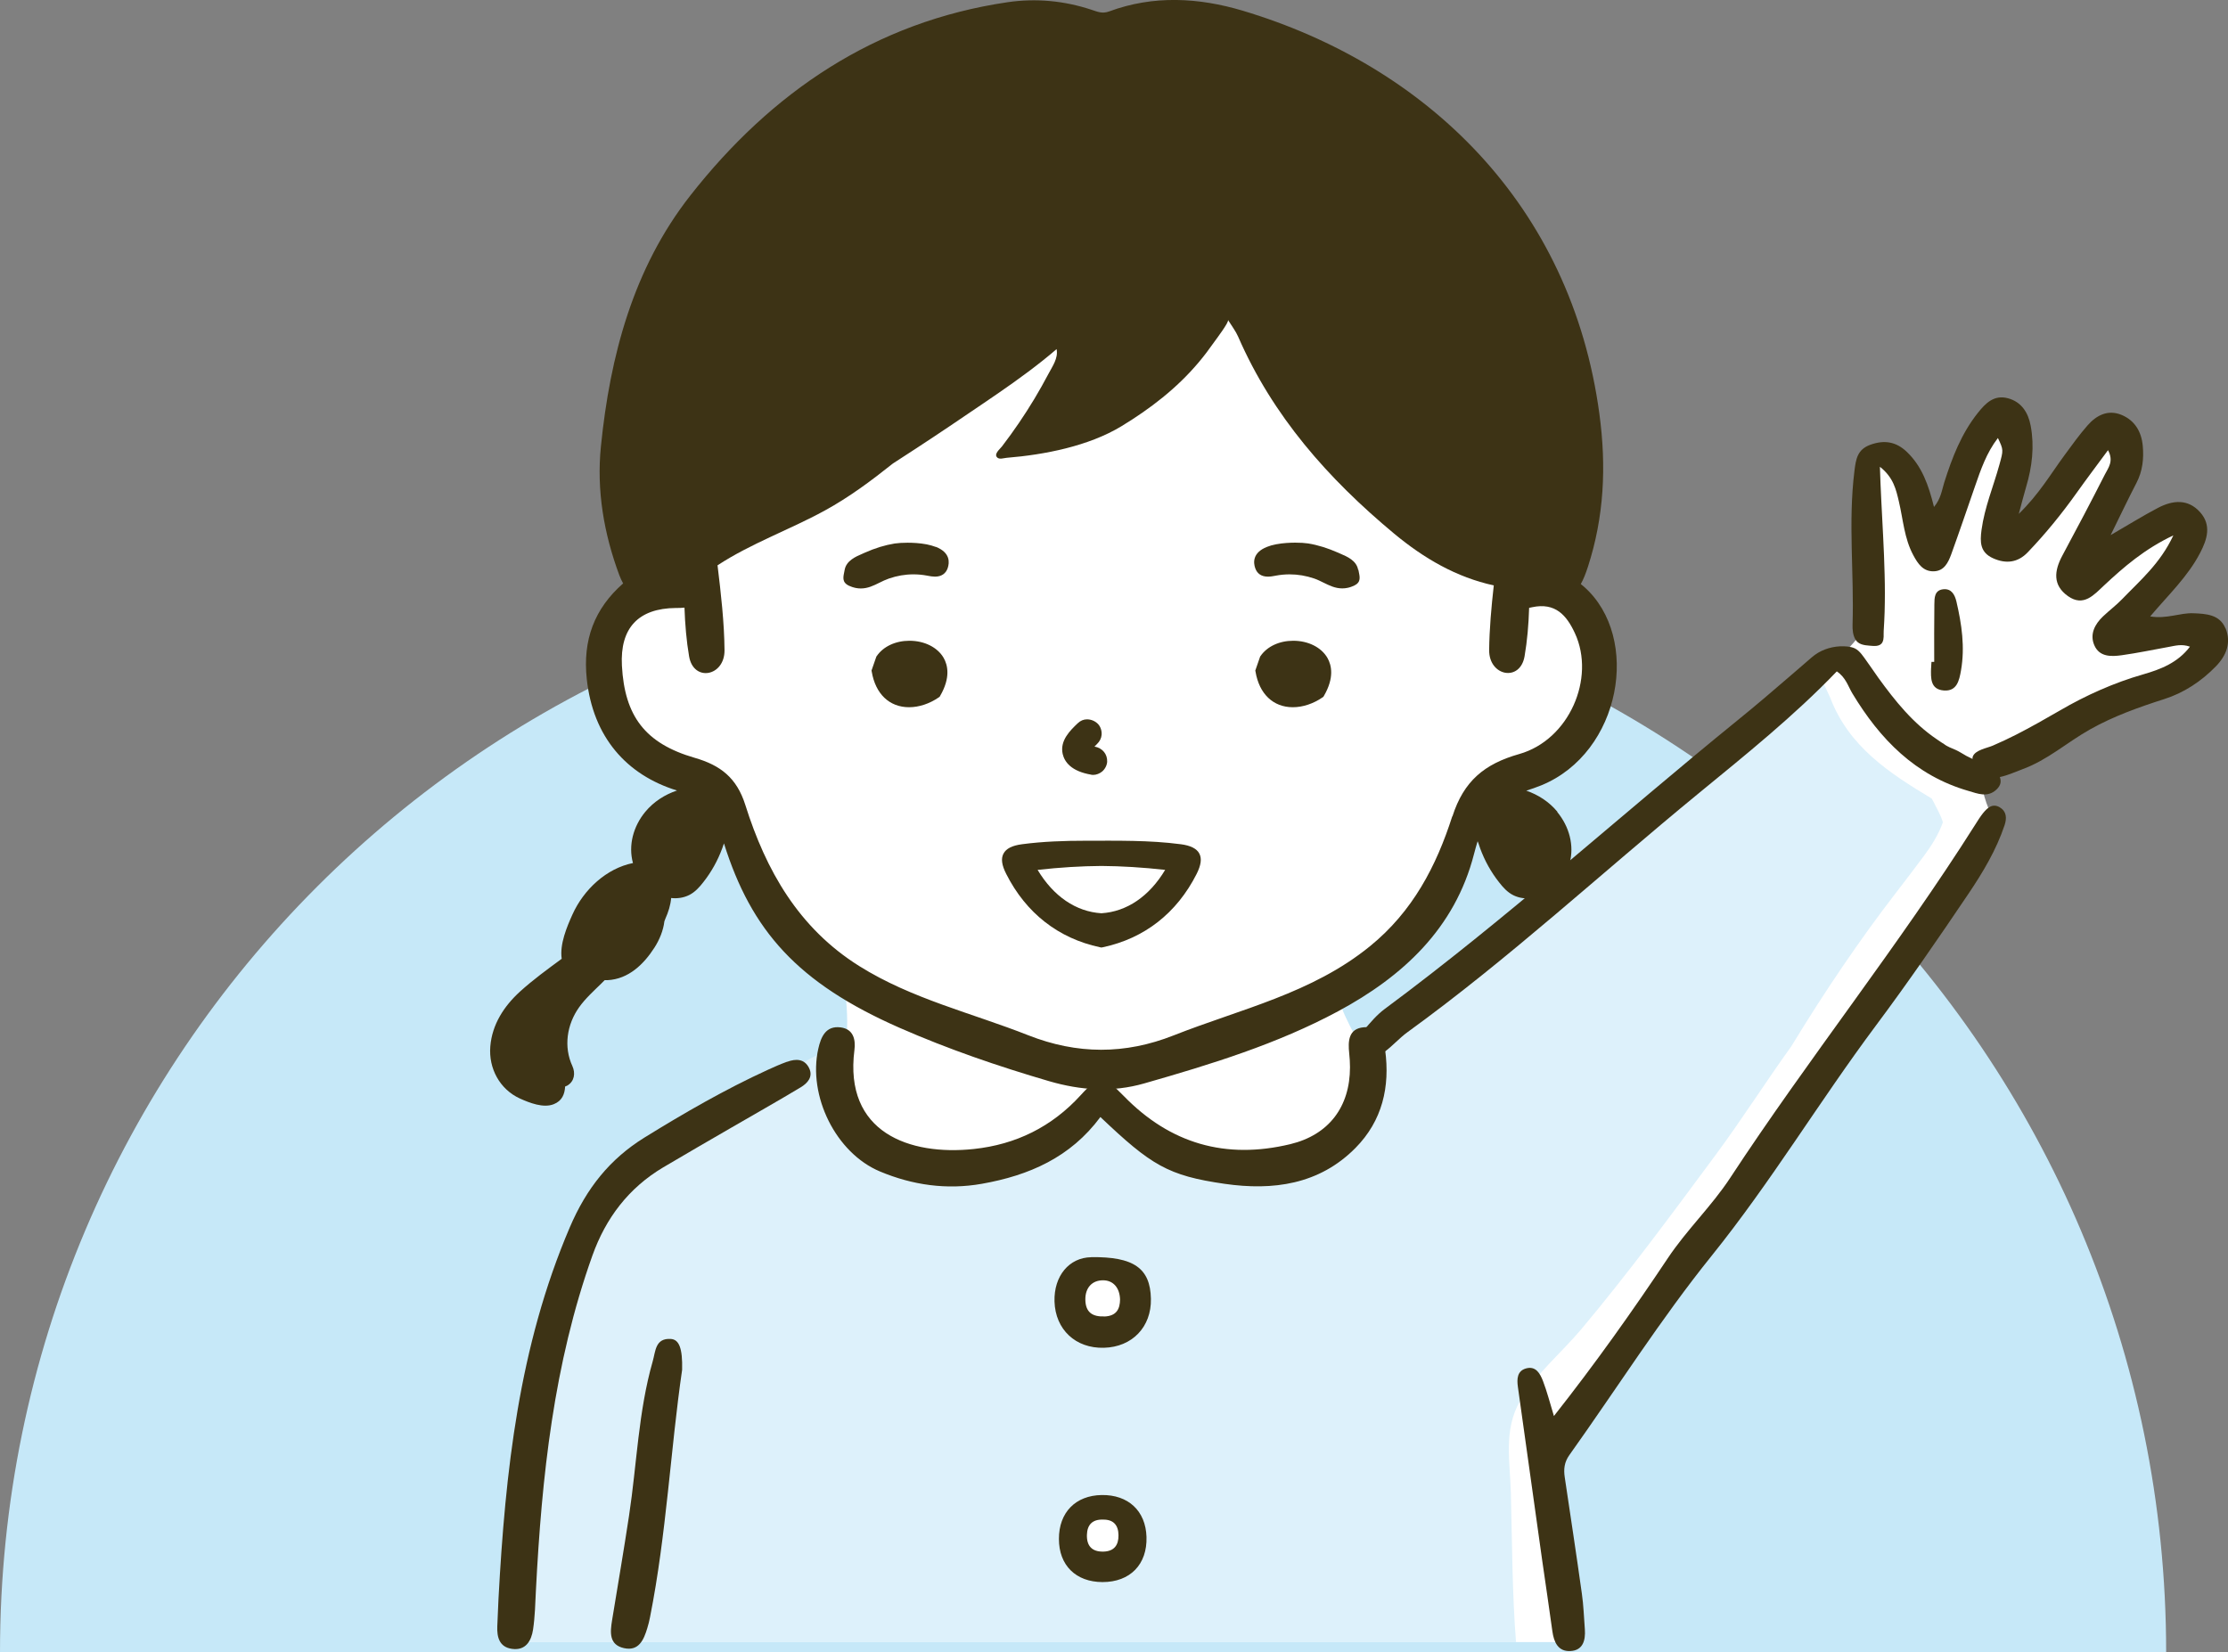 <?xml version="1.0" encoding="UTF-8"?>
<svg id="_レイヤー_2" data-name="レイヤー 2" xmlns="http://www.w3.org/2000/svg" viewBox="0 0 312.68 231.92">
  <rect x="0" y="0" width="312.68" height="231.92" fill="#808080" stroke="none"/>
  <defs>
    <style>
      .cls-1 {
        fill: #3d3315;
      }

      .cls-2 {
        fill: #fff;
      }

      .cls-3 {
        fill: #c6e8f8;
      }

      .cls-4 {
        fill: #ddf1fb;
      }
    </style>
  </defs>
  <g id="_2" data-name="2">
    <path class="cls-3" d="M0,231.92C0,147.97,68.05,79.92,152,79.92s152,68.05,152,152H0Z"/>
    <g id="_園児_女の子" data-name="園児　女の子">
      <path id="_白" data-name="白" class="cls-2" d="M150.19,44.2l-52.96,32.31v6.07s-6.71,1.85-8.47,2.75-2.49,1.96-3.19,3.55-2.29,5.19,0,9.94c2.29,4.75,2.09,6.09,4.98,7.63,2.89,1.55,6.81,1.75,7.12,3.1.31,1.34,2.89.82,4.02,3.56s3.51,8.31,4.54,10.37c1.03,2.06,2.06,4.64,4.44,6.91s7.71,6.91,7.71,6.91c0,0,1.6,9.9-.83,11.24-2.44,1.34-1.92.21-7.59,3.2-5.67,2.99-18.78,9.39-23.01,13.62-4.23,4.23-7.71,14.1-9.07,19.43-1.35,5.33-4.45,18.43-5.07,27.2s-.69,18.5-.69,18.5h147.81l-2.68-27.68,15.89-20.53s18.74-25.07,18.61-25.48c-.14-.41,27.92-41.99,27.92-41.99,0,0-1.96-3.82-1.34-5.57s4.54-3.71,4.54-3.71c0,0,11.45-5.57,15.37-7.63,3.92-2.06,9.18-2.06,10.42-5.06,1.24-2.99,2.27-4.54,0-4.44s-4.02,1.51-7.02,1.43c-2.99-.09-5.06-.29-4.23-1.63.83-1.34,8.05-6.91,9.29-10.42,1.24-3.51.52-6.09-.41-5.67-.93.41-14.03,8.27-14.03,8.27l6.29-15.6-1.34-4.75-2.58.83-12.28,15.33-1.86-.78,2.48-15.79-2.79-1.13-8.46,15.68-1.86-.31-3.51-8.46-3.2-1.24-1.44,1.86.1,22.08s-1.65,2.37-4.23,4.75c-2.58,2.37-52.82,43.64-52.82,43.64l-13.42,10.98s-3.81-6.44-3.39-7.78c.41-1.34,5.78-4.64,8.56-7.94,2.79-3.3,4.85-4.95,6.81-9.49,1.96-4.54,1.55-9.07,4.64-10.93,3.09-1.86,5.36-2.79,8.36-4.13,2.99-1.34,9.64-6.71,8.69-11.66-.95-4.95-.54-7.84-4.15-11.25-3.61-3.4-3.92-3.51-9.49-5.47-5.57-1.96-14.96-7.53-18.98-11.97-4.02-4.44-18.47-24.93-18.47-24.93,0,0-8.77,1.61-9.08,2.13s-10.73,12.69-14.13,13.93c-3.4,1.24-.5-13.75-.5-13.75Z"/>
      <g id="_塗り" data-name="塗り">
        <path class="cls-4" d="M272.65,115.38c-.26-.96-.88-1.95-1.3-2.84-.04-.08-.14-.25-.25-.45-5.98-3.59-11.64-7.29-14.26-14.19-.23-.49-.46-.99-.69-1.49-.33-.73-.68-1.45-1.08-2.13-7.94,8.76-18.11,15.88-27.19,23.1-11.48,9.12-22.64,19.29-35.03,27.19-.5.44-1,.87-1.5,1.31.43,6.32-1.95,12.76-7.24,16.42-.73.23-1.47.43-2.22.6-2.67.59-5.41.81-8.14.67-3.61-.19-7.05-1.12-10.35-2.47-1.02-.65-2-1.34-2.96-2.06-1.33-1-2.57-2.11-3.85-3.17-.7-.58-1.27-1.15-2.25-.88-.76.21-1.38.75-1.7,1.46-.01.03-.02.05-.03.08-4.14,3.45-8.97,5.76-14.14,6.39-.28.09-.56.17-.84.25-.58.05-1.15.1-1.72.13-1.83.09-3.66.11-5.48-.03-1.51-.11-3.01-.36-4.48-.74-.19-.1-.38-.2-.56-.31-1.54-.94-2.93-2.09-4.12-3.44-1.2-1.35-2.19-2.97-2.82-4.66-.7-1.85-.86-3.62-.91-5.57-.03-1.15-1.35-1.61-2.17-.9-.62.54-1.53.77-2.19,1.26-.02.01-.03.03-.04.05-1.99.69-7.97,2.92-12.79,6.4-5.88,4.25-11.79,7.19-14.06,10.31-2.27,3.12-2.86,3.99-4.71,8.24-1.85,4.25-5.82,17.25-6.54,22.28-.73,5.03-2.19,16.43-2.19,19.79s-.73,14.52-.73,14.52h140.64c-.54-6.94-.54-13.89-.72-20.91-.11-4.43-1.06-8.83,1.27-12.92,2.11-3.7,5.93-6.89,8.66-10.15,6.6-7.88,12.68-16.14,18.8-24.4,3.66-4.94,7.01-10.23,10.63-15.26,1.18-1.94,2.39-3.88,3.62-5.79,2.33-3.63,4.76-7.19,7.27-10.68,2.47-3.44,5.11-6.73,7.63-10.13,1.1-1.48,2.13-3.08,2.75-4.84,0,0,0,0,0,0ZM157.55,219.05c-.86.94-2.45,1.39-3.65.91-.08-.03-.16-.08-.24-.11,0,0-.01,0-.02,0-.72.09-1.57-.43-2.07-.89-.7-.65-1.11-1.53-1.36-2.43-.55-1.95.18-3.96,1.91-4.97,1.5-.88,3.32-.28,4.53.82,1.75,1.6,2.66,4.75.9,6.68ZM157.14,186.73c-1.12.4-2.37.51-3.53.23-.59-.14-1.09-.48-1.5-.92-.16-.05-.32-.12-.48-.17,0-.17-.02-.33-.02-.5-.18-.28-.33-.58-.45-.89-.54-.96-.75-2.13-.6-3.15.26-1.83,1.86-3.09,3.61-3.36,2.49-.38,4.52,1.93,5.05,4.16.44,1.85-.16,3.91-2.07,4.6Z"/>
      </g>
      <g id="_アウトライン" data-name="アウトライン">
        <g>
          <path class="cls-1" d="M194.4,147.37c-.22-1.65-.91-3.37-2.98-3.18-2.19.19-2.25,1.95-2.07,3.67.07.64.11,1.29.11,1.94,0,5.57-2.98,9.5-8.38,10.8-9.07,2.18-16.86-.06-23.38-6.77-2.77-2.85-3.47-2.92-6.03-.11-4.07,4.47-9.11,6.93-15.01,7.56-9.04.96-18.22-2.32-16.75-13.88.2-1.54-.18-2.96-1.93-3.19-2.1-.27-2.77,1.35-3.14,3-1.48,6.58,2.44,14.63,8.67,17.23,4.54,1.9,9.33,2.6,14.3,1.72,6.61-1.17,12.42-3.7,16.62-9.37,7.12,6.76,9.46,8.23,17.45,9.38,6.75.97,13.26.12,18.36-5.05,3.75-3.8,4.86-8.56,4.15-13.75Z"/>
          <path class="cls-1" d="M110.46,149.03c-.91.33-1.8.72-2.69,1.13-6.01,2.75-11.72,6.05-17.32,9.51-4.86,3.01-8.14,7.11-10.49,12.62-7.15,16.72-9.04,34.29-10,52.11-.06,1.29-.12,2.59-.17,3.88-.06,1.54.3,2.91,2.05,3.16,1.94.28,2.73-1.12,2.97-2.71.27-1.81.31-3.65.4-5.48.82-15.98,2.5-31.82,7.93-47.02,1.88-5.26,5.08-9.48,9.93-12.37,3.16-1.88,6.34-3.7,9.52-5.55,3.27-1.9,6.56-3.75,9.8-5.7.94-.57,1.76-1.46,1.16-2.69-.65-1.32-1.86-1.33-3.08-.88Z"/>
          <path class="cls-1" d="M94.14,187.94c-2.19-.13-2.13,1.73-2.53,3.11-2.03,7.09-2.23,14.46-3.33,21.7-.74,4.9-1.58,9.78-2.38,14.67-.27,1.67-.46,3.45,1.67,3.92,2.09.46,2.78-1.18,3.27-2.8.16-.51.29-1.04.39-1.57,2.31-11.65,2.87-23.52,4.5-34.7.07-2.99-.41-4.26-1.6-4.33Z"/>
          <path class="cls-1" d="M153.14,176.47c-3.1.04-5.25,2.64-5.15,6.21.12,3.94,2.96,6.61,6.94,6.5,3.96-.1,6.67-2.92,6.59-6.87-.08-4.3-2.42-5.93-8.39-5.85ZM155.02,184.78c-1.71.07-2.67-.58-2.7-2.34-.03-1.68.95-2.74,2.49-2.73,1.37,0,2.33.99,2.38,2.7-.02,1.27-.45,2.3-2.17,2.38Z"/>
          <path class="cls-1" d="M154.61,209.85c-3.67.06-6.01,2.45-6,6.17,0,3.7,2.38,6.04,6.12,6.05,3.87,0,6.29-2.48,6.17-6.34-.11-3.65-2.56-5.94-6.3-5.88ZM154.88,217.79c-1.64.05-2.39-.81-2.34-2.36.04-1.4.77-2.18,2.25-2.13,1.5-.03,2.17.81,2.18,2.19.02,1.36-.58,2.25-2.09,2.3Z"/>
        </g>
        <g>
          <path class="cls-1" d="M312.32,88.19c-.8-1.93-2.69-2.04-4.51-2.11-1.91-.07-3.76.84-6.05.44,2.56-3.02,5.28-5.59,7-8.9.99-1.89,1.64-3.9,0-5.73-1.7-1.9-3.84-1.68-5.89-.61-2.11,1.1-4.13,2.37-6.66,3.83,1.36-2.75,2.45-5.07,3.63-7.34.85-1.64,1.04-3.37.88-5.16-.18-2.01-1.11-3.6-3-4.38-1.89-.77-3.49.05-4.74,1.47-1.16,1.32-2.2,2.77-3.24,4.19-1.92,2.6-3.54,5.43-6.42,8.24.47-1.72.72-2.76,1.03-3.79.84-2.81,1.18-5.67.64-8.57-.34-1.83-1.28-3.36-3.2-3.87-1.94-.52-3.13.69-4.22,2.06-2.31,2.9-3.61,6.28-4.71,9.76-.34,1.08-.46,2.26-1.44,3.44-.77-3.1-1.7-5.71-3.8-7.72-1.51-1.45-3.17-1.72-5.14-1.01-1.82.67-2.02,2-2.23,3.71-.89,7.18-.03,14.36-.26,21.53-.02.69.04,1.46.39,2.07.41.73,1.24.83,2,.89.61.05,1.46.17,1.8-.48.25-.48.15-1.07.18-1.59.06-.89.1-1.77.13-2.66.05-1.76.05-3.53,0-5.29-.08-3.55-.31-7.09-.48-10.64-.07-1.48-.14-2.97-.18-4.45,1.92,1.51,2.27,3.23,2.66,4.87.6,2.53.75,5.17,2.02,7.53.64,1.2,1.38,2.32,2.9,2.27,1.45-.05,2.01-1.25,2.43-2.39,1.14-3.15,2.22-6.33,3.32-9.5.82-2.37,1.63-4.75,3.23-6.82.79,1.68.78,1.67.21,3.74-.84,3.05-2.08,5.98-2.51,9.16-.23,1.72-.21,3.16,1.62,3.98,1.82.82,3.48.61,4.86-.83,2.52-2.63,4.81-5.45,6.92-8.42,1.38-1.94,2.82-3.84,4.35-5.92.84,1.54.03,2.49-.44,3.41-1.94,3.82-3.94,7.62-5.97,11.39-1.14,2.13-1.38,4.15.8,5.69,2.2,1.55,3.66-.21,5.06-1.51,2.79-2.6,5.65-5.09,9.72-7.02-1.84,3.95-4.67,6.33-7.18,8.94-.84.87-1.82,1.6-2.7,2.44-1.15,1.1-1.87,2.49-1.22,4.02.71,1.68,2.38,1.63,3.87,1.42,2.21-.31,4.4-.77,6.6-1.17.9-.16,1.8-.44,2.96-.03-1.72,2.27-4.14,3.19-6.57,3.89-4.03,1.15-8.04,2.94-11.65,5.05-2.04,1.18-4.09,2.35-6.19,3.42-1.07.54-2.16,1.06-3.26,1.53-.81.35-2.47.61-2.81,1.54-.04.1-.04.22-.03.33-.29-.14-.58-.28-.87-.43-.49-.27-.96-.59-1.46-.82-.58-.26-1.23-.47-1.72-.88-.32-.17-.61-.4-.92-.6-3.38-2.27-5.89-5.4-8.25-8.66-.56-.78-1.09-1.59-1.66-2.37-.45-.62-.93-1.41-1.64-1.76-.32-.15-.67-.22-1.02-.26-1.42-.15-2.9.15-4.13.87-.64.38-1.17.89-1.73,1.37-.68.59-1.37,1.18-2.05,1.77-2.49,2.15-4.99,4.29-7.55,6.36-16.56,13.45-32.37,27.81-49.52,40.52-1.1.82-2.02,1.92-2.92,2.98-.73.86-.85,1.92-.05,2.81.9,1.01,2.04.89,3.02.17,1.12-.83,2.05-1.91,3.17-2.72,14.28-10.35,27.22-22.34,40.83-33.5,6.68-5.48,13.43-10.9,19.42-17.14,1.27.85,1.58,2.09,2.19,3.1,3.87,6.42,8.83,11.52,16.26,13.67,1.34.39,2.71.98,3.95-.18.66-.61.68-1.2.48-1.76,1.14-.24,2.32-.79,3.1-1.07,3.61-1.31,6.3-3.79,9.6-5.64,3.26-1.83,6.8-3.09,10.36-4.23,2.77-.88,5.2-2.48,7.26-4.6,1.48-1.52,2.19-3.35,1.35-5.36Z"/>
          <path class="cls-1" d="M280.67,113.33c-1.03-.62-1.76.06-2.37.81-.41.51-.75,1.07-1.1,1.62-10.76,17.02-23.36,32.77-34.4,49.6-2.61,3.97-6.09,7.27-8.74,11.25-4.96,7.43-10.12,14.72-15.98,22.15-.58-1.9-.97-3.44-1.53-4.9-.4-1.03-1-2.19-2.42-1.77-1.21.36-1.26,1.48-1.11,2.56,1.13,8.12,2.27,16.23,3.41,24.35.47,3.32.98,6.63,1.43,9.96.21,1.53.8,2.87,2.51,2.79,1.78-.08,2.16-1.49,2.05-3.05-.13-1.67-.18-3.35-.42-5.01-.76-5.44-1.59-10.88-2.4-16.32-.17-1.13-.08-2.12.66-3.15,6.65-9.33,12.79-19.06,19.96-27.96,8.32-10.34,15.13-21.7,23.04-32.3,4.51-6.04,8.79-12.27,13.01-18.53,2.02-3,3.9-6.14,5.06-9.62.32-.96.28-1.91-.66-2.47Z"/>
          <path class="cls-1" d="M271.01,93.73c-.04,1.43-.13,3.04,1.79,3.19,1.83.14,2.16-1.39,2.41-2.82.57-3.27.1-6.47-.64-9.65-.22-.93-.67-1.85-1.83-1.74-1.27.12-1.26,1.22-1.27,2.13-.04,2.69-.02,5.37-.02,8.06-.13,0-.26,0-.38,0-.02.28-.05.56-.05.83Z"/>
        </g>
        <g>
          <path class="cls-1" d="M165.7,118.5c-4.42-.58-8.89-.49-13.34-.49-2.97,0-5.97.1-8.92.49-1.39.18-2.24.61-2.61,1.32-.37.7-.25,1.61.39,2.86,2.78,5.49,7.32,9.04,13.15,10.28l.2.04.21-.04c5.83-1.24,10.37-4.79,13.15-10.28.63-1.25.75-2.16.39-2.86-.37-.71-1.23-1.14-2.61-1.32ZM154.57,128.19c-3.57-.22-6.73-2.38-8.95-6.09,3.17-.35,6.1-.53,8.95-.55,2.84.02,5.78.2,8.95.55-2.22,3.71-5.38,5.87-8.95,6.09Z"/>
          <path class="cls-1" d="M153.15,108.75c.09.01.18.02.27.02.43,0,.92-.19,1.26-.48.4-.34.67-.87.7-1.36.05-1.07-.66-1.94-1.78-2.14.11-.11.23-.23.34-.34.39-.37.62-.82.66-1.3.05-.54-.14-1.13-.48-1.5-.4-.43-.98-.68-1.57-.68-.47,0-.91.18-1.29.54-1.02.97-2.56,2.43-2.12,4.33.25,1.06,1.14,2.42,4.02,2.9Z"/>
          <path class="cls-1" d="M181.49,89.94c-1.95,0-3.66.8-4.59,2.15l-.05.07-.68,1.96.03.15c.52,3.13,2.48,5,5.24,5h0c1.39,0,2.88-.49,4.18-1.39l.11-.08.07-.12c1.48-2.55,1.08-4.31.49-5.34-.86-1.48-2.69-2.4-4.8-2.4Z"/>
          <path class="cls-1" d="M127.63,89.94c-1.95,0-3.66.8-4.59,2.15l-.05.07-.68,1.96.03.15c.52,3.13,2.48,5,5.24,5h0c1.39,0,2.88-.49,4.18-1.39l.11-.08.07-.12c1.48-2.55,1.08-4.31.49-5.34-.86-1.48-2.69-2.4-4.8-2.4Z"/>
          <path class="cls-1" d="M131.33,76.77c-.37-.14-.8-.26-1.27-.36-.99-.19-2.01-.23-2.69-.23s-1.35.04-1.81.11c-1.36.22-2.74.64-4.22,1.3l-.29.13c-.96.41-2.28.98-2.51,2.27-.03.14-.05.28-.08.41-.19.89-.22,1.55,1.12,1.99.17.06.35.1.52.14.24.05.48.07.71.07.98,0,1.77-.39,2.62-.81.42-.21.86-.42,1.32-.58,1.12-.39,2.28-.59,3.44-.59.65,0,1.29.06,1.92.18l.22.04c.21.04.54.1.89.1.89,0,1.51-.41,1.78-1.19.26-.77.4-2.18-1.66-2.99Z"/>
          <path class="cls-1" d="M190.6,79.97c-.23-1.29-1.55-1.85-2.51-2.26l-.29-.13c-1.48-.65-2.86-1.08-4.22-1.3-.45-.07-1.11-.11-1.79-.11s-1.71.04-2.7.23c-.48.09-.9.21-1.27.36-2.06.81-1.93,2.22-1.66,2.99.27.78.88,1.19,1.78,1.19.36,0,.68-.06.9-.1l.22-.04c.63-.12,1.28-.18,1.93-.18,1.17,0,2.32.2,3.44.58.47.16.9.38,1.33.59.84.41,1.63.8,2.61.8.23,0,.48-.02.71-.07.17-.03.35-.08.52-.14,1.34-.44,1.31-1.1,1.12-1.99-.03-.12-.06-.26-.08-.41Z"/>
          <path class="cls-1" d="M218.57,113.95c-1.15-1.4-2.69-2.39-4.37-2.97.7-.22,1.4-.46,2.09-.74,11.23-4.58,14.05-20.73,6.04-27.86-.16-.14-.32-.28-.48-.4.4-.7.71-1.54,1-2.42,2.27-7.01,2.61-14.07,1.61-21.46-3.95-29.37-24.3-48.89-50.06-56.6-6.17-1.84-12.52-2.2-18.73.1-.97.36-1.64.05-2.46-.22-3.85-1.28-7.83-1.65-11.8-1.07-18.64,2.74-33.18,12.65-44.55,27.16-7.97,10.17-11.25,22.45-12.53,35.21-.62,6.18.42,12.22,2.58,18.04.16.42.34.81.54,1.17-4.04,3.55-5.69,7.94-5.1,13.43.87,8.13,5.58,13.46,12.66,15.64-1.71.57-3.27,1.57-4.45,2.99-1.68,2.03-2.41,4.71-1.73,7.19-3.72.75-6.9,3.7-8.49,7.22-.78,1.73-1.81,4.16-1.51,6.22-2,1.47-4.02,2.94-5.85,4.6-2.25,2.05-3.92,4.62-4.17,7.71-.25,3.07,1.32,6.01,4.15,7.3,1.35.61,3.3,1.38,4.75.8,1.19-.47,1.54-1.43,1.6-2.48.1-.04.21-.08.3-.13,1.01-.59,1.17-1.75.72-2.74-1.25-2.7-.78-5.83.94-8.25.88-1.24,2.05-2.29,3.13-3.35.15-.15.3-.3.45-.45.01,0,.03,0,.04-.01.12,0,.25,0,.37,0,2.95-.15,5.09-2.23,6.6-4.59.7-1.1,1.23-2.39,1.38-3.67.05-.12.09-.25.14-.37.41-.91.73-1.91.81-2.9.86.09,1.72-.02,2.51-.41.83-.41,1.45-1.1,2.01-1.82,1.14-1.45,2.01-3.02,2.65-4.75.08-.22.16-.46.24-.69,3.85,12.26,10.33,19.59,24.63,25.88,6.81,2.99,13.86,5.41,21.01,7.5,4.43,1.29,8.86,1.6,13.35.31,9.34-2.67,18.68-5.54,27.21-10.13,9-4.85,16.38-11.57,19.07-22.09.15-.59.32-1.18.5-1.77.04.08.06.16.1.24.08.26.17.52.26.77.64,1.73,1.51,3.3,2.65,4.75.56.72,1.18,1.41,2.01,1.82.79.39,1.65.5,2.51.41.07.79.28,1.59.58,2.34,1.91-1.34,3.43-3.19,5.12-4.79.62-.59,1.28-1.15,1.94-1.7-.72-.34-1.48-.6-2.26-.75.68-2.48-.05-5.16-1.73-7.19ZM203.81,114.59c-2.23,6.96-5.53,13.34-11.55,18.23-8.15,6.63-18.15,8.8-27.54,12.51-6.85,2.71-13.56,2.68-20.4-.01-7.95-3.14-16.36-5.1-23.72-9.71-8.53-5.34-13.11-13.45-16-22.62-1.2-3.8-3.47-5.57-7.11-6.62-6.97-2.02-9.83-5.87-10.21-12.94-.28-5.28,2.3-8.04,7.56-8.09.41,0,.83,0,1.22-.05.08,2.35.28,4.7.65,6.85.63,3.63,5,2.8,4.97-.87-.03-3.87-.51-8.04-.98-11.92,4.74-3.1,10.02-4.94,15.02-7.67,3.44-1.88,6.54-4.19,9.59-6.62,1.13-.72,2.24-1.46,3.34-2.17,3.14-2.05,6.24-4.15,9.34-6.26,2.86-1.94,5.7-3.9,8.4-6.06.64-.51,1.27-1.03,1.9-1.57,0,.01,0,.03,0,.04.23,1.25-.57,2.34-1.14,3.42-.63,1.19-1.29,2.37-1.98,3.52-1.39,2.31-2.91,4.54-4.55,6.68-.29.38-1.11,1.01-.72,1.5.31.4.97.13,1.38.1,5.29-.43,11.48-1.63,16.1-4.43,4.05-2.46,7.8-5.34,10.87-9,.76-.9,1.47-1.85,2.15-2.82.24-.34,2.12-2.81,1.94-3.1.54.87,1.08,1.56,1.42,2.34,4.86,11.16,12.63,19.94,21.88,27.64,4.24,3.52,8.77,6.14,14,7.28-.34,3.03-.62,6.14-.65,9.08-.03,3.67,4.34,4.51,4.97.87.37-2.13.57-4.47.64-6.8.15-.03.29-.06.43-.09,3.24-.69,4.83,1.12,6,3.66,2.91,6.3-.8,14.96-7.82,16.95-4.9,1.39-7.79,3.8-9.37,8.74Z"/>
        </g>
      </g>
    </g>
  </g>
</svg>